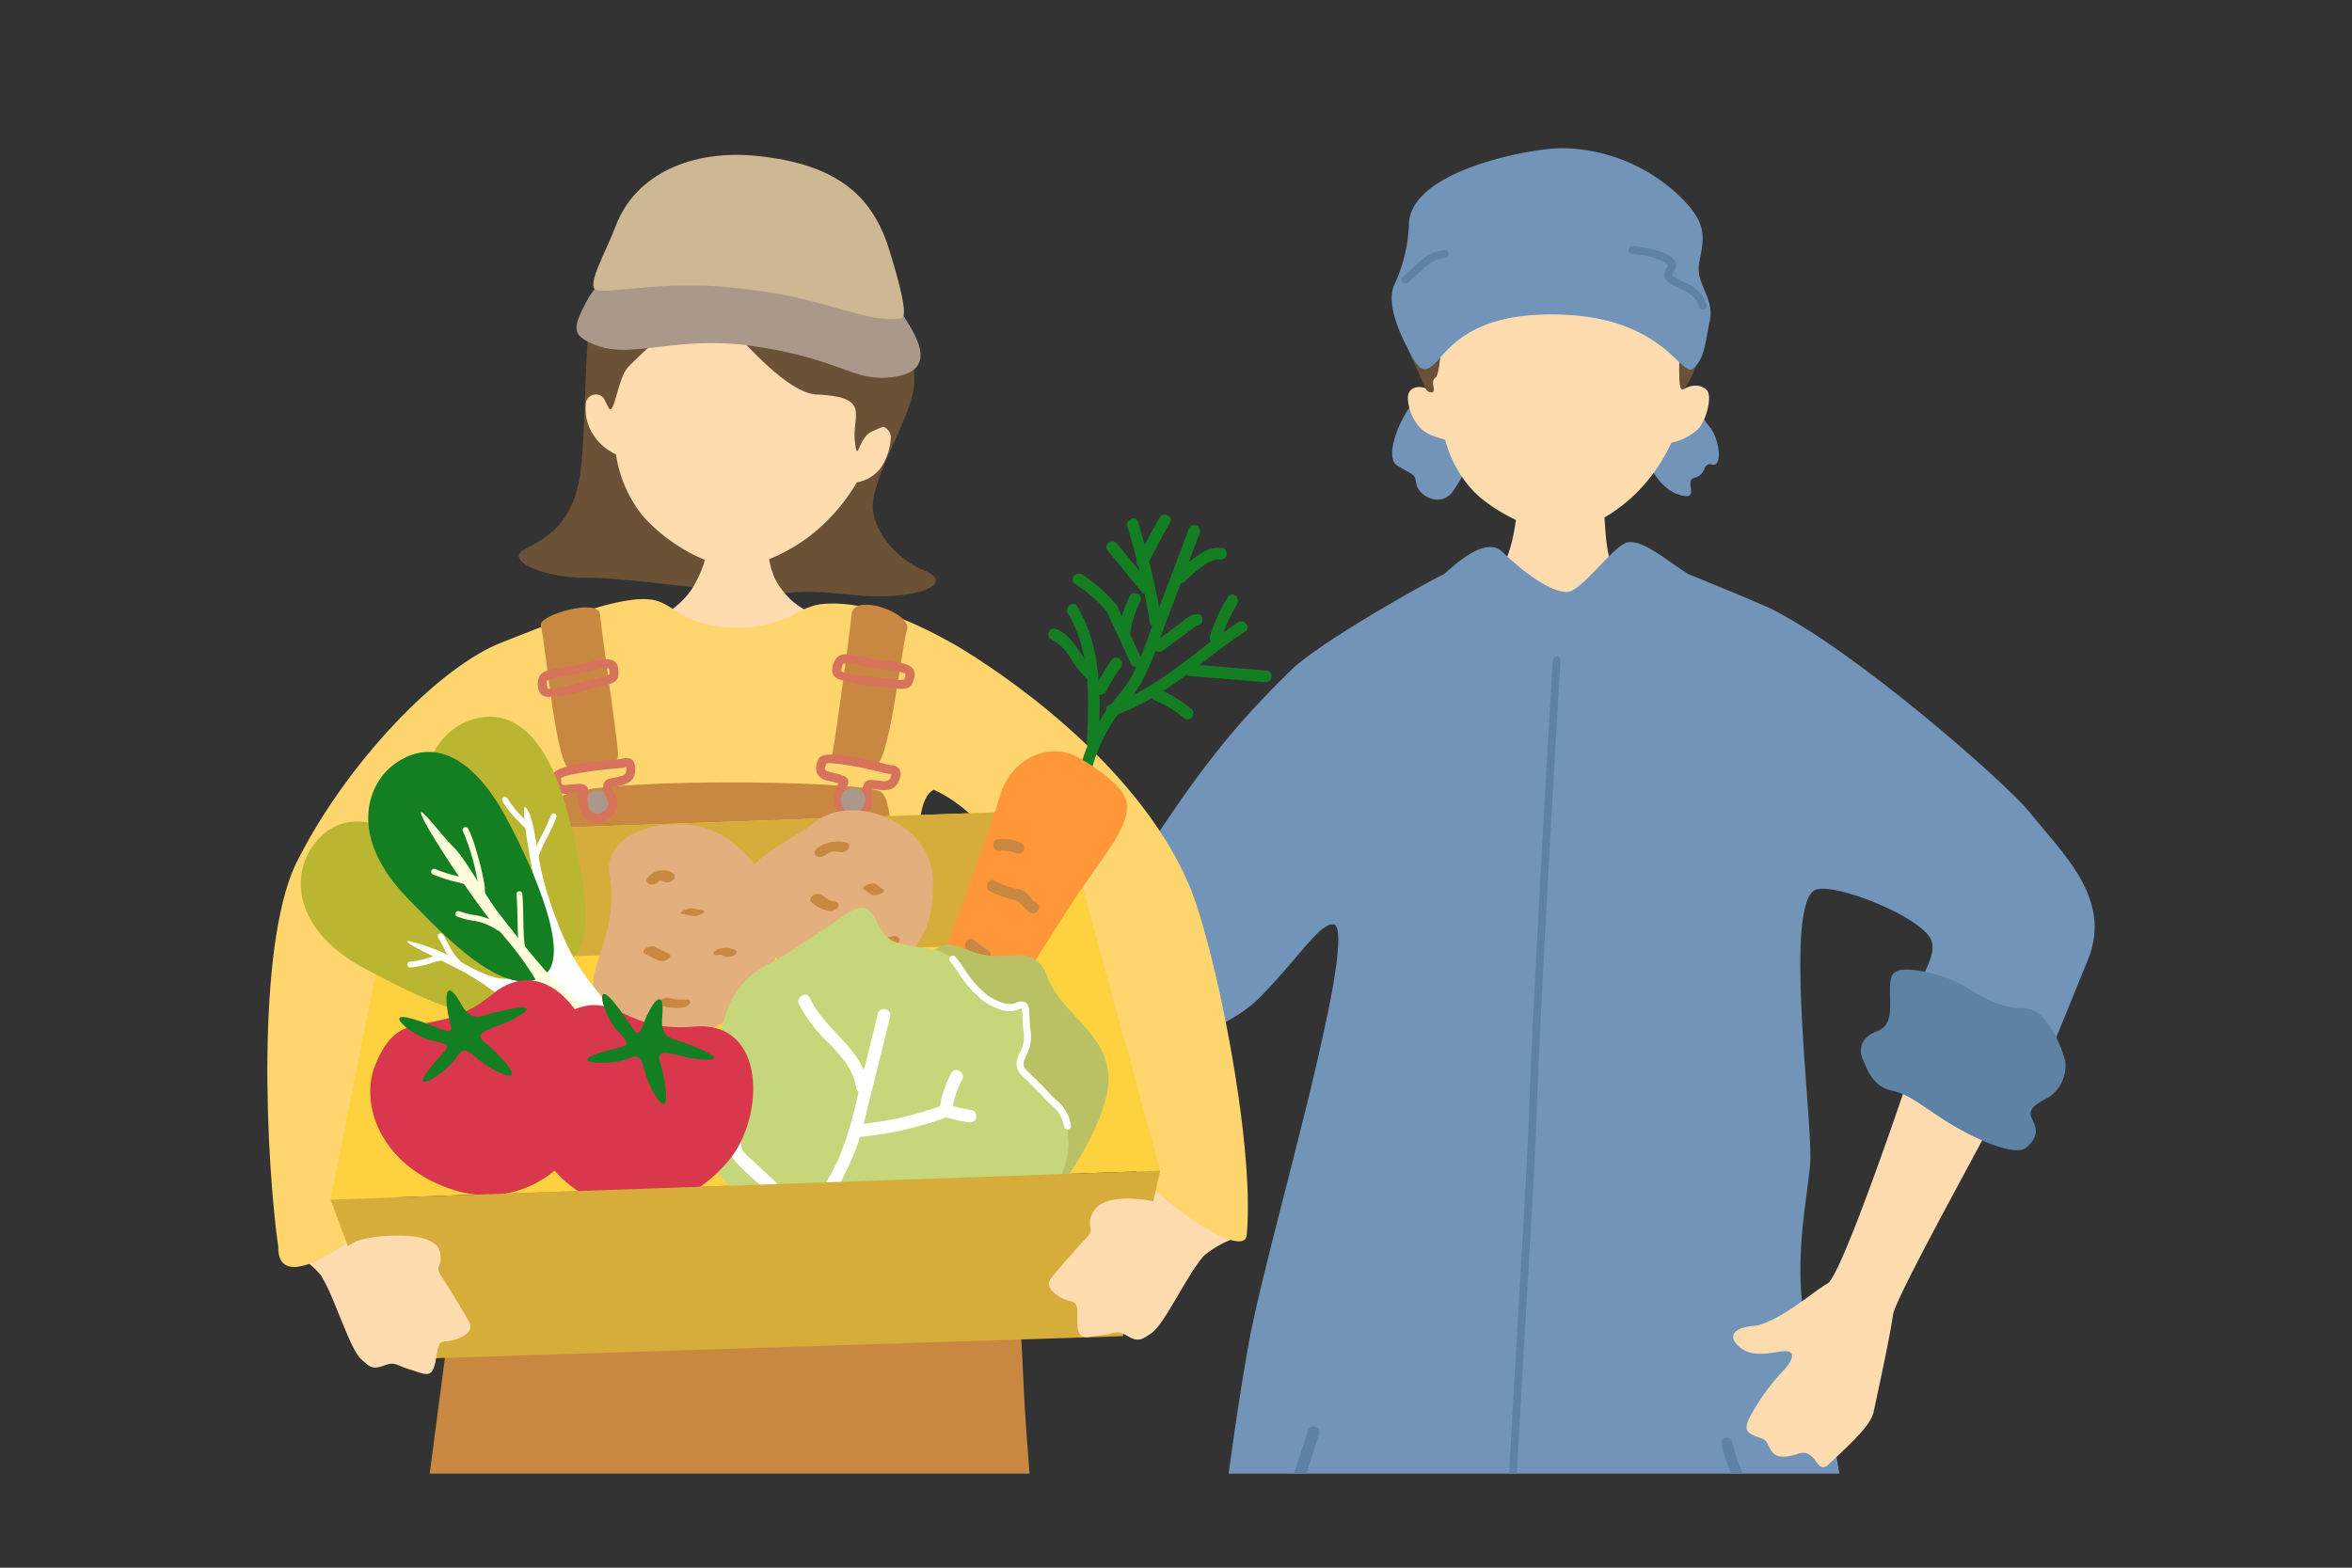 <svg xmlns="http://www.w3.org/2000/svg" xmlns:xlink="http://www.w3.org/1999/xlink" width="300" height="200" viewBox="0 0 300 200">
  <rect x="0" y="0" width="300" height="200" fill="#333333" stroke="none"/>
  <defs>
    <clipPath id="clip-path">
      <rect id="長方形_40851" data-name="長方形 40851" width="300" height="200" transform="translate(157.5 1069)" fill="none" stroke="#707070" stroke-width="1"/>
    </clipPath>
    <clipPath id="clip-path-2">
      <rect id="長方形_40848" data-name="長方形 40848" width="210" height="177" transform="translate(0.199 -0.39)" fill="#fff" stroke="#707070" stroke-width="1"/>
    </clipPath>
    <clipPath id="clip-path-3">
      <rect id="長方形_40847" data-name="長方形 40847" width="193.228" height="370.095" fill="none"/>
    </clipPath>
    <clipPath id="clip-path-4">
      <rect id="長方形_40850" data-name="長方形 40850" width="155" height="177" transform="translate(0.102 -0.39)" fill="#fff" stroke="#707070" stroke-width="1"/>
    </clipPath>
    <clipPath id="clip-path-5">
      <rect id="長方形_40849" data-name="長方形 40849" width="134.051" height="369.24" fill="none"/>
    </clipPath>
  </defs>
  <g id="マスクグループ_27221" data-name="マスクグループ 27221" transform="translate(-157.5 -1069)" clip-path="url(#clip-path)">
    <g id="グループ_35818" data-name="グループ 35818" transform="translate(177.399 1080.39)">
      <g id="マスクグループ_27219" data-name="マスクグループ 27219" transform="translate(49.903 0)" clip-path="url(#clip-path-2)">
        <g id="グループ_35815" data-name="グループ 35815" transform="translate(4.146 7.519)">
          <g id="グループ_35814" data-name="グループ 35814" clip-path="url(#clip-path-3)">
            <path id="パス_118732" data-name="パス 118732" d="M47.426,12.341c-3.49-2.913-8.862,8.033-6.444,9.547s2.192.929,2.5,2.448,3.052,2.913,4.543,1a20.185,20.185,0,0,0,3.565-8.744c.626-3.8-2.805-3.113-4.168-4.25" transform="translate(63.249 18.564)" fill="#7194b8"/>
            <path id="パス_118733" data-name="パス 118733" d="M56.2,12.069c2.931-1.586,3.868,2.857,5.818,5.107,1.2,1.378,1.73,5.107.346,4.8s-.6,1.276-2.333,1.709c-1.314.329.749,2.756-1.5,2.256s-3.383-2.384-4.617-4.384c-3.17-5.128-.814-7.812,2.284-9.488" transform="translate(82.104 18.382)" fill="#7194b8"/>
            <path id="パス_118734" data-name="パス 118734" d="M76.076,47.32c1.709-7.569-2.931-12.94-8.056-17.58-2.03-1.835-1.925-7.451-2.081-8.205a28.36,28.36,0,0,1,0-5.269c-.388,0-10.379.783-10.864.734-.2.875.044,9.73-3.542,12.7-2.212,1.832-11.1.29-10.127,11.521-.975,19.043,31.252,16.112,34.671,6.1" transform="translate(64.745 25.479)" fill="#ffdbb0"/>
            <path id="パス_118735" data-name="パス 118735" d="M76.124,26.538c.919-10.612-2.243-23.432-15.278-23.753S43.481,15.913,43.873,26.559c-.593-.619-2.674-.814-2.718.932a5.992,5.992,0,0,0,1.322,3.539c1.137,1.394,2.728,1.491,3.447,1.84A15.21,15.21,0,0,0,49.53,39.4c1.933,2.007,6.647,4.948,10.9,5.169,3.4.175,7.692-2.715,9.955-5.017a22.154,22.154,0,0,0,4.381-6.332,7.388,7.388,0,0,0,3.413-1.732c1.068-1.122,1.843-4.263,1.1-4.992-1.137-1.116-2.81-.285-3.157.044" transform="translate(64.468 4.355)" fill="#ffdbb0"/>
            <path id="パス_118736" data-name="パス 118736" d="M49.513,4.542c-5.985,1.663-9.406,15.3-7.907,18.083s1.458,4.058,2.351,4.083-.249-1.381.58-1.9.636-8.205,2.061-10.44,2.954-1.088,4.612-.452c2.169.834,5.03-4.281,7.538-.475,1.5,2.271,4.817-.038,5.544-1.578s2.274-2.176,3.408-1.2c.6.518,1.584,2.749,2.212,4.9s3.352,3.265,4.71,3.94.937,3.3.991,4.633-.092,3.878,1.594.544.713-6.824.241-11.164S70.72,3.163,67.137,2.878A87.071,87.071,0,0,0,49.513,4.542" transform="translate(64.624 4.436)" fill="#6b5136"/>
            <path id="パス_118737" data-name="パス 118737" d="M62.224,0A22.034,22.034,0,0,1,77.666,6.708c2.762,2.874,2.6,4.633,1.951,7.666s1.951,4.471,1.3,7.664c-.6,2.926-.649,4.792-2.112,6.067s-3.58-6.293-16.418-6.865c-10.728-.48-14.141,3.514-16.092,5.749s-2.6,1.116-4.063-1.758-2.492-6.088-1.463-7.984a20.018,20.018,0,0,0,1.789-7.664C42.88,2.717,58.454-.078,62.224,0" transform="translate(63.211 0.001)" fill="#7194b8"/>
            <path id="パス_118738" data-name="パス 118738" d="M41.336,9.36a.477.477,0,0,1-.357-.157.485.485,0,0,1,.026-.69l.755-.706c1.768-1.666,2.577-2.425,4.486-2.744a.489.489,0,0,1,.159.965c-1.614.269-2.259.873-3.978,2.489l-.76.711a.479.479,0,0,1-.331.131" transform="translate(63.987 7.923)" fill="#5d82a3"/>
            <path id="パス_118739" data-name="パス 118739" d="M61.588,12.989a.489.489,0,0,1-.485-.434c-.008-.046-.2-1.25-2.048-2.1-1.489-.688-2.166-1-2.333-1.632a1.766,1.766,0,0,1,.48-1.424c-.223-.621-2.418-1.4-4.627-1.555a.489.489,0,0,1-.452-.524.5.5,0,0,1,.521-.452c1.214.087,4.82.644,5.467,2.017a1.041,1.041,0,0,1-.115,1.083c-.334.465-.331.585-.328.6a6.267,6.267,0,0,0,1.8,1c2.384,1.1,2.6,2.81,2.608,2.885a.489.489,0,0,1-.431.539l-.054,0" transform="translate(81.648 7.617)" fill="#5d82a3"/>
            <path id="パス_118740" data-name="パス 118740" d="M39.6,47.641a66.718,66.718,0,0,1-13.241-3.2c-4.33-1.666-4.851-7.209-6.5-8.531-.821-1.2-3.406-2.672-4.368-1.063-.472.788.436,1.258-.241,1.478,0,0-1.735-1.876-3.07-1.725-1.45.164-3.454.462-3.922,1.437-.731,1.532-1.4,1.209-1.784,3.555-.277,1.709-.78,1.483-1.9,3.213-.488.76-1.761,4.84-1,5.911.675.942,3.026,1.948,6.188,4.663s10.23-.5,12.6-.139c3.306.5,12.34,3.678,19.908,5.387,7.815,1.465,18.32.667,22.464-.978,6.909-2.738-.234-8.77.364-10.864-1.861-.565-19.706,1.447-25.513.855" transform="translate(5.251 53.479)" fill="#ffdbb0"/>
            <path id="パス_118741" data-name="パス 118741" d="M148.114,53.822c-3.331-3.914-21.9-20.265-32.838-25.762-4.119-1.832-10.428-4.353-10.528-4.4-2.78-1.735-6.172-4.789-8.059-3.937s-5.675,6.226-7.415,6.226c-2.017,0-5.31-2.289-8.241-5.125-1.881-1.822-5.128.731-7.417,2.836-2.633,1.224-15.925,8.772-19.38,12.116-7.812,7.571-12.3,13.546-19.043,23.927-7.194,11.08-4.846,5-10.376,7.815-3.7,1.43.475,9.627,4.761,14.526C31.287,84,43.4,84.5,50.269,77.5c4.763-4.853,7.633-9.57,9.327-9.129,1.419.565-.444,9.678-1.206,13.066C55.7,94.249,50.061,113.818,48.6,122.285c-3.144,17.391-6.583,50.86-7.666,55.472-1.465,6.226-16.482,53.1-2.2,75.811,12.152,19.318,17.942,10.117,26,4.027,16.479-12.453,12.694-41.143,13.425-50.665.7-9.121,2.061-29.255,5.487-28.765,5.043.721-2.433,64.416,12.216,86.755,2.14,3.265,21.089-1.625,24.538-6.226,13.184-17.578,8.287-49.656,7.918-58.857-.108-2.667-1.553-19.066-2.217-43.009-.3-10.648-3.66-28.842-5.764-35.251-2.887-8.788-.013-19.662,0-23.5.021-6.917-3.326-32.589.665-34.139,2.477-.965,13.723,3.526,14.783,6.511.973,2.746-3.811,7.776-6.226,15.566-.785,2.531,14.752,10.959,16.846,8.362,1.111-1.376,3.5-7.163,9.339-21.546,3.188-7.853-3.4-13.659-7.633-19.01" transform="translate(36.64 30.67)" fill="#7194b8"/>
            <path id="パス_118742" data-name="パス 118742" d="M46.519,140.641a.487.487,0,0,1-.488-.488c0-4.2.8-17.881,1.571-31.113.652-11.208,1.27-21.795,1.422-26.763.329-10.884,2.672-51.715,2.993-56.55a.461.461,0,0,1,.521-.454.485.485,0,0,1,.454.518c-.323,4.833-2.664,45.64-2.993,56.514-.149,4.984-.767,15.576-1.424,26.794-.77,13.217-1.568,26.887-1.568,31.054a.487.487,0,0,1-.488.488" transform="translate(72.107 39.585)" fill="#5d82a3"/>
            <path id="パス_118743" data-name="パス 118743" d="M68.478,83.4a.69.69,0,0,1-.264-.123C62.252,78.791,57.653,69.1,56.752,64.942a.695.695,0,1,1,1.358-.3c.98,4.522,5.728,13.592,10.944,17.514a.7.7,0,0,1-.575,1.237" transform="translate(88.876 100.407)" fill="#5d82a3"/>
            <path id="パス_118744" data-name="パス 118744" d="M33.262,85.59a.739.739,0,0,1-.5-1.193c4.214-5.39,6.678-13.015,8.48-18.581l.567-1.75a.742.742,0,1,1,1.409.465l-.567,1.743c-1.832,5.672-4.345,13.441-8.721,19.038a.742.742,0,0,1-.667.28" transform="translate(51.073 99.559)" fill="#5d82a3"/>
            <path id="パス_118745" data-name="パス 118745" d="M31.855,62.739c1.635,1.3,2.21,1.05,3.575-.672s2.441-3.67,4.479-2.993,3.265-.287,3.632-1.635,1.122-3.472-.259-5.269-1.437-2.312-2.854-6.709-4.276-9.937-6.219-9.842-2.513.811-2.851,2.413-1.969,1.009-3.683.816A4.9,4.9,0,0,0,23.39,41.3c-.393,1.088-2.52,6.416.062,8.464s3.452,5.077,4.206,7.076a17.519,17.519,0,0,0,4.2,5.9" transform="translate(34.766 55.794)" fill="#5d82a3"/>
            <path id="パス_118746" data-name="パス 118746" d="M93.128,50.1C89.973,56.366,78,77.737,77.7,80.018s-1.607,8.395-2.451,12.306c-.344,1.591-2.117,3.354-5.751,6.74-1.6,1.494-1.46-2.153-3.909-1.35-4.122,1.355-3.249-1.455-4.489-1.9-2.143-.78-2.764-.947-1.2-3.578A26.407,26.407,0,0,1,63.728,87.1c.973-1.009,2.081-2.836-.447-2.42s-3.942.493-5.279-.713-.767-2.438,2.341-2.6c3.562-.968,7.137-4.343,9-5.361s10.176-25.675,11.58-29.93,15.091-1.7,12.209,4.029" transform="translate(89.796 68.846)" fill="#ffdbb0"/>
            <path id="パス_118747" data-name="パス 118747" d="M69.759,40.827c-2.087,0-2.379.549-2.379,2.746s.364,4.4-1.65,5.128S63.35,50.96,63.9,52.24s1.281,3.419,3.48,3.968,2.561.916,6.409,3.48,9.522,5.128,10.987,3.845,1.463-2.2.731-3.662.916-2.015,2.382-2.928a4.894,4.894,0,0,0,1.83-4.579c-.367-1.1-2.015-6.593-5.31-6.593s-5.859-1.83-7.692-2.928a17.559,17.559,0,0,0-6.958-2.015" transform="translate(99.737 63.955)" fill="#5d82a3"/>
            <path id="パス_118748" data-name="パス 118748" d="M57.69,179.527c-.911-10.574,13.969-61.447,12.822-64.593-1.5-4.132-27.651-6.593-28.932-4.4-5.862,10.05.814,60.354-1.53,64.6a18.307,18.307,0,0,1-3.013,3.4c-7.661,5.723-14.688,2.187-15.514,6.765-.549,3.057-2,5.187,2.656,7.866,8.729,5.02,33.67,1.945,34.152-4.114.113-1.44-.426-7.032-.642-9.522" transform="translate(32.694 171.869)" fill="#2f253f"/>
            <path id="パス_118749" data-name="パス 118749" d="M56.794,182.8a33.6,33.6,0,0,0,2.264-6.593c.909-5.518-9.139-56.44-9.139-61.755-.185-2.746,30.213-5.859,30.4.367.321,10.938-6.775,59.694-2.4,65.286.944,1.206,5.32,1.771,8.087,2.787,5.744,2.1,6.806,4.879,4.212,8.972-1.3,2.051-9.375,5.333-15.573,3.524-8.79-2.564-20.47-7.34-17.845-12.589" transform="translate(78.196 174.183)" fill="#2f253f"/>
            <path id="パス_118750" data-name="パス 118750" d="M16.878,30.778s4.311-2.226,9.735,2.153,2.361,21.078-9.233,21.557S-2.06,43.741,3.71,34.691,16.878,30.778,16.878,30.778Z" transform="translate(2.772 45.938)" fill="#e02222"/>
          </g>
        </g>
        <path id="パス_118751" data-name="パス 118751" d="M0,10.173a1.5,1.5,0,0,1-1.5-1.5V0A1.5,1.5,0,0,1,0-1.5,1.5,1.5,0,0,1,1.5,0V8.673A1.5,1.5,0,0,1,0,10.173Z" transform="translate(25.069 78.935) rotate(13)" fill="#526645"/>
        <path id="パス_118752" data-name="パス 118752" d="M3.492,0C5.421,0,6.984,2.054,6.984,2.054S5.421,4.108,3.492,4.108,0,2.054,0,2.054,1.563,0,3.492,0Z" transform="translate(26.332 79.574)" fill="#526645"/>
      </g>
      <g id="マスクグループ_27220" data-name="マスクグループ 27220" transform="translate(0 0)" clip-path="url(#clip-path-4)">
        <g id="グループ_35817" data-name="グループ 35817" transform="matrix(0.999, -0.035, 0.035, 0.999, 5.972, 10.737)">
          <g id="グループ_35816" data-name="グループ 35816" clip-path="url(#clip-path-5)">
            <path id="パス_118753" data-name="パス 118753" d="M10.711,2.65c-1.4,1.936-1.5,17.545-2.683,22.666C6.746,30.859,3.64,32.465.794,33.833s2.485,3.8,7.82,3.92S26.761,40.427,31.195,40.6s3.333-.576,11.076.509c8.1,1.135,13.646-.924,9.237-2.849-1.861-.811-5.534-3.585-6.12-7.553s5.563-12.118,5.81-16.383S50.739,2.8,40.809,2.332s-26.1-5.2-30.1.319" transform="translate(38.59 15.539)" fill="#6b5136"/>
            <path id="パス_118754" data-name="パス 118754" d="M36.725,28.068C39.3,16.789,37.876,2.527,24.075.248S3.65,11.8,2.461,23.311a1.293,1.293,0,0,0-2.412.7,6.045,6.045,0,0,0,.865,3.837A6.814,6.814,0,0,0,3.687,30.4a16.537,16.537,0,0,0,2.846,7.558c1.751,2.447,6.313,6.31,10.8,7.175,3.58.691,8.581-1.778,11.333-3.92a24.162,24.162,0,0,0,5.609-6.163,4.9,4.9,0,0,0,3.076-1.689,7.413,7.413,0,0,0,1.467-4.051,1.516,1.516,0,0,0-2.091-1.245" transform="translate(47.742 7.281)" fill="#ffdbb0"/>
            <path id="パス_118755" data-name="パス 118755" d="M15.626,1.329a9.573,9.573,0,0,0,5.226-1c2.6-1.229,6.626,1.245,9.44,2.5,2.948,1.315,5.641,4.929,6.541,6.23,2.57,3.716,2.185,8.233,2.394,12.608.11,2.305,1.981,6.506,1.079,8.53s-3.1,2.246-4.691,3.007c-1.671.8-1.874,4.236-2.094.988S35.8,28.734,28.9,28.18c-4.46-.356-11.288-9.831-13.052-11.729s-3.628.921-4.744,1.965S6.264,22.5,4.9,23.886,2.928,30.3,2.242,28.879c-1.43-2.972-.123-1.074-1.96-6.733-1.43-4.4,2.948-11.338,4.637-14.677C6.561,4.223,9.407.2,15.626,1.329" transform="translate(48.429 2.764)" fill="#6b5136"/>
            <path id="パス_118756" data-name="パス 118756" d="M26.377.23C25.968.26,19.063.013,18.546,0c-.134.934,1.076,4.648-1.912,9.454C12.544,16.034-.222,15.866,0,24.286,1.02,35.26,36.72,28.9,40.339,23.694c-.509-12.217-8.308-6.353-12.923-13.85-2.078-3.379-.993-9-1.039-9.614" transform="translate(44.186 45.268)" fill="#ffdbb0"/>
            <path id="パス_118757" data-name="パス 118757" d="M20.608.646C13.433-.037,5.251-1.609,1.323,5.368-.5,8.6-.717,9.513,2.445,10.865c4.511,1.93,10.428-.913,19.78.758,10.894,1.944,12.629,4.814,17.138,4.661,7.422-.249,3.553-5.815,1.973-8.522C37.694,1.524,27.62,1.379,20.608.646" transform="translate(46.954 12.816)" fill="#aa998a"/>
            <path id="パス_118758" data-name="パス 118758" d="M19.791,17.258c9.515,1.309,14.68,4.873,19.333,4.348,1.031-.115-.281-5.258-1.207-8.717C36.064,5.981,31.8,1.684,21.478.246,13.248-.9,5.858,1.968,3.106,8.575,1.732,11.876-.942,16.05.338,16.607c1.818.64,9.831-1.167,19.453.651" transform="translate(49.297 0)" fill="#cdb893"/>
            <path id="パス_118759" data-name="パス 118759" d="M19.748,9.23a12.758,12.758,0,0,1,4.519-2.313c1.652-.734-.817-7.748-2.787-6.835a5.816,5.816,0,0,1-2.436.651A10.466,10.466,0,0,1,14.808.189C13.464-.32,7.237.534,5.85,3.206c-.926,1.786.353,1.888-.814,3.041S1.5,9.918.318,11.281s1.25,2.779,2.4,3.058.664,1.416.742,3.237,1.133,1.376,3,1.218,1.962-.653,3.317.2,1.762.549,3.015-.217,3.194-4.206,5.068-7.02A22.375,22.375,0,0,1,19.748,9.23" transform="translate(102.938 133.399)" fill="#ffdbb0"/>
            <path id="パス_118760" data-name="パス 118760" d="M3.44,9.07a22.459,22.459,0,0,1,1.3,2.867c1.226,3.151,2.375,6.929,3.435,7.946s1.4,1.4,2.9.859,1.486-.032,3.282.525,2.728,1.218,3.2-.543.233-2.977,1.422-3,3.869-.886,3-2.471-2.637-4.554-3.523-5.93.38-1.2-.145-3.143c-.776-2.91-6.675-5.084-8.1-4.875A10.494,10.494,0,0,1,5.954.923a5.075,5.075,0,0,1-1.7-.784C2.315-.967-.932,4.88.254,6.3A10.922,10.922,0,0,1,3.44,9.07" transform="translate(6.704 132.009)" fill="#ffdbb0"/>
            <path id="パス_118761" data-name="パス 118761" d="M0,26.82C10.417,22.166-1.44,15.106.444,4.041c0,0,4.522-6.543,7.478-2.977,2.249,2.72,7.957,14.12,11.285,22.125A18.862,18.862,0,0,1,0,26.82" transform="translate(14.621 326.02)" fill="#2f253f"/>
            <path id="パス_118762" data-name="パス 118762" d="M14.551,3.663l.07-.035A18.866,18.866,0,0,0,33.828,0a55.825,55.825,0,0,1,2.244,6.139C37.736,12.321,18.23,19.606,7.793,17.713-4.188,15.542-2.672,11.261,14.551,3.663" transform="translate(0 349.209)" fill="#2f253f"/>
            <path id="パス_118763" data-name="パス 118763" d="M0,21.665C.956,15.85.428,8.128.428,2.527,5.957-1.62,10.1-1.62,10.565,9.9s1.845,17.51,8.755,21.2l.19.1A29.622,29.622,0,0,1,0,21.665" transform="translate(74.001 326.106)" fill="#2f253f"/>
            <path id="パス_118764" data-name="パス 118764" d="M1.941,0a29.623,29.623,0,0,0,19.51,9.537c6.83,3.668,12.672,8.211,8.1,10.5-4.608,2.3-11.057,1.842-17.049-1.384S-2.238,10.353.525,4.825A17.117,17.117,0,0,0,1.941,0" transform="translate(72.06 347.771)" fill="#2f253f"/>
            <path id="パス_118765" data-name="パス 118765" d="M118.418,38.74C112.183,22.761,94.86,10.494,89.773,7.27,85.508,4.649,79.219,1.249,73.356,1.412c-3.791.1-4.626,2.838-11.154,2.643C55.249,3.846,54.229.912,51.654.21,47.611-.893,38.527,2.593,32.1,4.834,23.9,7.589,11.44,19.642,4.621,32.309-.835,43.026-.444,70.177.723,81.09c-.388,7.794,15.984-4.535,16.109-7.537.388-9.352-.145-26.171.064-30.915C17.288,33.8,27.946,25.9,29.172,26.269c2.908.867,3.234,10.42,3.315,17.44.07,6.011-2.669,25.617-2.669,28.621,0,3.2-3.507,9.116-1.3,10.019.23.137,9.456-3.481,13.223-3.906,8.814-1,12.316-2.364,22.439-1.9,6.61.3,13.175.313,22.937,3.2,2.7.8-1.331-5.7-1.5-8.313-.3-4.608-1.1-17.686-.806-24.214.193-4.284-2.324-19.737,1.529-21.6,6.774,3.3,11.82,12.731,14.158,18.966,1.668,4.45,7.015,14.939,6.755,24.554.131,5.976,16.514,18.7,17.02,14.68,1.494-11.887-2.867-37.445-5.847-45.078" transform="translate(4.107 56.254)" fill="#ffd56e"/>
            <path id="パス_118766" data-name="パス 118766" d="M95.527,162.5c-.2-21.831-1.74-53.822-2.672-79.2-.407-11.17.511-23.3-3.537-25.9-2.728-1.754-8.369-10.158-10.522-15C74.9,33.63,80.55,4.921,77.238,2.064,75.324.412,37.812-1.315,36.122,1.478c-1.494,2.468,1.754,24.358-3.9,37.8-2.482,5.9-10.329,11.106-10.913,19.095-.182,2.468-14.2,83.955-15.537,95.709C5.036,160.6-.983,250.844.139,266.1c.3,4.064,10.353,4.675,12.6,4.675s20.594,1.652,21.826-1.946C37.683,259.706,47.035,122.289,52.1,122.68c6.217.479,4.937,141.58,4.937,142.9,0,4.155,11.957,3.9,14.029,3.9s18.728,2.024,20-3.9c1.762-8.158,4.511-97.026,4.455-103.077" transform="translate(6.512 79.875)" fill="#c98841"/>
            <path id="パス_118767" data-name="パス 118767" d="M3.183,1.59A1.592,1.592,0,1,1,1.593,0a1.591,1.591,0,0,1,1.59,1.59" transform="translate(45.938 80.446)" fill="#aa998a"/>
            <path id="パス_118768" data-name="パス 118768" d="M.006,2.081c-.26-1.3,7.47-3.248,7.6-1.17.182,2.924,1.617,15.526,1.687,17.863.062,2.142-3.9,1.558-6.04,1.818C1.318,20.827.633,5.232.006,2.081" transform="translate(41.069 57.059)" fill="#c98841"/>
            <path id="パス_118769" data-name="パス 118769" d="M10.08,3.323c.651-2.013-6.626-5-7.015-2.145-.4,2.9-2.517,15.328-3.052,17.6-.26,1.1,3.323,1.622,5.261,1.818S9.095,6.381,10.08,3.323" transform="translate(77.696 57.961)" fill="#c98841"/>
            <path id="パス_118770" data-name="パス 118770" d="M5.725,8.081A2.231,2.231,0,0,1,3.567,6.764a4.715,4.715,0,0,1-.2-2.533c-.375-.013-.913.032-1.288.059A2.062,2.062,0,0,1,.438,3.867,2.049,2.049,0,0,1,.009,2.213l.005-.177C.052.628,5.241.234,8.333.124A7.114,7.114,0,0,0,9.1.049a1.386,1.386,0,0,1,1.207.185,1.637,1.637,0,0,1,.34,1.355C10.582,3.2,9.16,3.415,8.218,3.559c-.222.035-.442.067-.645.115.011.062.206.511.321.782a3.113,3.113,0,0,1,.378,1.408,2.835,2.835,0,0,1-2.1,2.19,4.246,4.246,0,0,1-.442.027m.378-.6h0Zm-2.87-4.4A1.466,1.466,0,0,1,4.368,3.4a.894.894,0,0,1,.19.589l-.024.15A4.461,4.461,0,0,0,4.6,6.261c.276.56.683.739,1.44.656a1.82,1.82,0,0,0,1.1-1.159,3.009,3.009,0,0,0-.286-.846,2.218,2.218,0,0,1-.273-1.8,1.053,1.053,0,0,1,.739-.549c.23-.054.479-.094.731-.131,1.111-.174,1.438-.311,1.462-.889a3.6,3.6,0,0,0,0-.388c-.075.008-.166.021-.244.032-.241.032-.535.072-.886.086-2.471.086-6.442.522-7.218.967l0,.021c-.011.3-.024.683.083.784.035.037.2.147.763.1.5-.035.9-.062,1.234-.062M1.16,2.065v0Z" transform="translate(41.816 76.463)" fill="#d8735b"/>
            <path id="パス_118771" data-name="パス 118771" d="M3.787,8.129a2.238,2.238,0,0,1-1.62-1.944A4.715,4.715,0,0,1,2.8,3.725c-.351-.134-.875-.268-1.24-.361A2.041,2.041,0,0,1,.143,2.432,2.048,2.048,0,0,1,.269.731L.333.563C.82-.76,5.862.547,8.823,1.441a6.9,6.9,0,0,0,.75.177,1.375,1.375,0,0,1,1.082.565,1.614,1.614,0,0,1-.115,1.39c-.578,1.5-2,1.248-2.937,1.082-.22-.04-.436-.078-.645-.1-.011.062.029.552.051.843a3.058,3.058,0,0,1-.1,1.454,2.831,2.831,0,0,1-2.7,1.395c-.15-.035-.292-.072-.426-.118m.546-.442.013.005ZM3.04,2.6c.533.182.835.364.972.664A.909.909,0,0,1,4,3.88l-.07.134A4.452,4.452,0,0,0,3.3,6.041c.078.618.407.921,1.151,1.087a1.823,1.823,0,0,0,1.411-.742,3,3,0,0,0,0-.9A2.217,2.217,0,0,1,6.191,3.7a1.046,1.046,0,0,1,.875-.278c.238.021.485.064.736.11,1.106.2,1.459.171,1.668-.367A2.846,2.846,0,0,0,9.6,2.79c-.072-.016-.163-.035-.241-.048a8.69,8.69,0,0,1-.865-.2C6.124,1.821,2.226.951,1.345,1.12l-.008.021c-.107.284-.244.637-.177.771.024.046.142.2.691.345.482.126.875.233,1.189.34M1.407.962l0,.005,0-.005" transform="translate(75.537 76.922)" fill="#d8735b"/>
            <path id="パス_118772" data-name="パス 118772" d="M1.232,4.54a1.655,1.655,0,0,1-.68-.222A.947.947,0,0,1,.118,3.71,2.373,2.373,0,0,1,.271,1.82c.455-.64,1.293-.75,2.822-.948C3.661.8,4.333.711,5.125.58,5.588.5,6.041.414,6.469.328,8.046.018,9.189-.2,9.853.291a1.152,1.152,0,0,1,.455.846l.016.158c.145,1.494-.345,1.788-2.361,2.161-.319.059-.787.169-1.333.295a18.543,18.543,0,0,1-5.4.79m4.08-2.83c-.806.134-1.494.222-2.075.3a4.6,4.6,0,0,0-2.032.474c-.062.088-.107.332.032.991.5.233,3.863-.541,5.135-.835.565-.134,1.052-.244,1.384-.308C8.841,2.13,9.144,2,9.208,1.921a2.539,2.539,0,0,0-.024-.514l-.016-.166c-.233-.228-1.582.035-2.477.212-.439.086-.9.177-1.379.257" transform="translate(40.43 63.769)" fill="#d8735b"/>
            <path id="パス_118773" data-name="パス 118773" d="M.76,3.137A1.673,1.673,0,0,1,.2,2.69.94.94,0,0,1,.01,1.97,2.372,2.372,0,0,1,.819.254C1.47-.185,2.294.008,3.793.361,4.353.492,5.012.65,5.8.8c.461.091.918.169,1.347.241C8.73,1.309,9.879,1.5,10.326,2.2a1.147,1.147,0,0,1,.129.95l-.043.155c-.391,1.448-.95,1.55-2.969,1.189-.321-.056-.8-.12-1.352-.193A18.651,18.651,0,0,1,.76,3.137m4.817-1.21c-.8-.158-1.478-.319-2.045-.452A4.592,4.592,0,0,0,1.461,1.2c-.091.062-.217.273-.319.94.38.394,3.807.851,5.1,1.025.576.075,1.071.142,1.4.2a3.67,3.67,0,0,0,1.5.131,2.748,2.748,0,0,0,.158-.49l.046-.163c-.142-.295-1.5-.525-2.394-.675-.442-.072-.908-.15-1.381-.244" transform="translate(78.039 64.197)" fill="#d8735b"/>
            <path id="パス_118774" data-name="パス 118774" d="M3.183,1.59A1.592,1.592,0,1,1,1.593,0a1.591,1.591,0,0,1,1.59,1.59" transform="translate(78.526 81.257)" fill="#aa998a"/>
            <path id="パス_118775" data-name="パス 118775" d="M105.926,46.433H0L10.974,0H94.951Z" transform="translate(11.707 85.032)" fill="#fdd23e"/>
            <path id="パス_118776" data-name="パス 118776" d="M0,0H83.98L75.292,16.974,8.65,16.316Z" transform="translate(22.681 85.033)" fill="#d6ad3a"/>
            <path id="パス_118777" data-name="パス 118777" d="M2.557,6.065c1.2,9.135-5.157,12.948-1.3,17.306,3.234,3.655,10.185,6.139,17.384.712,6.9-5.2,7.368-15.2-.519-21.735C12.888-1.988,1.748-.071,2.557,6.065" transform="translate(46.165 85.101)" fill="#e2af7d" fill-rule="evenodd"/>
            <path id="パス_118778" data-name="パス 118778" d="M1.551,1.394,1.6,1.338c-.048.046-.1.094-.142.139a1.585,1.585,0,0,1,.22-.177c-.062.04-.12.078-.182.115a1.763,1.763,0,0,1,.276-.137l-.214.08a1.672,1.672,0,0,1,.276-.072c-.078.013-.153.027-.228.037A1.7,1.7,0,0,1,1.918,1.3L1.7,1.3a1.741,1.741,0,0,1,.332.048c-.064-.016-.129-.032-.2-.051a1.573,1.573,0,0,1,.311.126l-.163-.091a1.375,1.375,0,0,1,.131.086.922.922,0,0,0,.573.147,1.15,1.15,0,0,0,.624-.233A.7.7,0,0,0,3.6.859.514.514,0,0,0,3.39.409,2.308,2.308,0,0,0,1.813.015,2.593,2.593,0,0,0,.143.843a.582.582,0,0,0-.129.5.584.584,0,0,0,.361.369,1.1,1.1,0,0,0,1.175-.316" transform="translate(53.431 90.941)" fill="#c98841"/>
            <path id="パス_118779" data-name="パス 118779" d="M.147.664,1.462.975a1.413,1.413,0,0,0,.53-.016,2.426,2.426,0,0,0,.635-.2L2.784.675A.5.5,0,0,0,2.966.506L2.977.429A.178.178,0,0,0,2.83.33C2.391.225,1.952.124,1.515.019a1.412,1.412,0,0,0-.53.016,2.426,2.426,0,0,0-.635.2C.3.26.246.29.193.316A.508.508,0,0,0,.011.488L0,.565a.175.175,0,0,0,.147.1" transform="translate(57.678 95.917)" fill="#c98841"/>
            <path id="パス_118780" data-name="パス 118780" d="M.179.927c.578.305,1.159.613,1.738.921a1.026,1.026,0,0,0,.552.075A1.452,1.452,0,0,0,3.1,1.7c.123-.086.292-.209.311-.372A.309.309,0,0,0,3.231,1C2.65.7,2.072.391,1.494.083A1.01,1.01,0,0,0,.94.008,1.509,1.509,0,0,0,.31.225C.187.311.019.437,0,.6A.309.309,0,0,0,.179.927" transform="translate(52.698 100.587)" fill="#c98841"/>
            <path id="パス_118781" data-name="パス 118781" d="M.939.833.961.827.736.875A1.585,1.585,0,0,1,.929.849L.72.865a1.773,1.773,0,0,1,.238,0L.776.851A1.845,1.845,0,0,1,1.095.9L.945.865a1.724,1.724,0,0,1,.439.187L1.277.988a.942.942,0,0,1,.107.072.728.728,0,0,0,.442.118,1.8,1.8,0,0,0,.651-.137.99.99,0,0,0,.452-.3c.056-.086.118-.225.008-.305a2.264,2.264,0,0,0-.9-.386A2.685,2.685,0,0,0,1.51,0,3.707,3.707,0,0,0,.741.1,1.316,1.316,0,0,0,.431.214a1.027,1.027,0,0,0-.249.15C.11.423-.035.57.008.688a.373.373,0,0,0,.313.2A1.785,1.785,0,0,0,.939.833" transform="translate(61.619 101.106)" fill="#c98841"/>
            <path id="パス_118782" data-name="パス 118782" d="M.346,1.01a6.912,6.912,0,0,0,2.747.308,1.453,1.453,0,0,0,.626-.22A.663.663,0,0,0,4.027.716C4.067.322,3.572.274,3.291.3L3.138.306c-.062,0-.244,0,.013,0-.088,0-.177,0-.265,0C2.7.3,2.5.29,2.316.269,2.271.263,2.228.255,2.185.25c.209.024.064.008.013,0-.1-.016-.2-.037-.3-.062-.187-.043-.369-.1-.552-.155A1.2,1.2,0,0,0,.72.054,1.2,1.2,0,0,0,.169.349C.075.448-.04.6.014.745a.456.456,0,0,0,.332.265" transform="translate(54.43 107.205)" fill="#c98841"/>
            <path id="パス_118783" data-name="パス 118783" d="M9.871,1.359C6.246,4.031-1.765,6.65.35,11.673S7.491,24.9,14.366,22.251,24.417,17.228,24.682,9.557,14.9-2.343,9.871,1.359" transform="translate(65.287 84.117)" fill="#e2af7d" fill-rule="evenodd"/>
            <path id="パス_118784" data-name="パス 118784" d="M1.4,1.645c.048-.035.1-.064.147-.1-.118.072-.139.088-.067.043l.08-.046c.091-.048.185-.094.284-.137l.083-.032c-.147.051-.177.064-.088.032.056-.019.112-.037.171-.054.1-.029.206-.043.305-.072-.27.075-.08.013,0,.005.046-.005.088-.008.134-.011.062-.005.12-.008.179-.011h.091l-.08,0c.1.019.212.016.313.032.062.008.12.019.179.032l.086.019c-.12-.029-.139-.035-.062-.013a1.136,1.136,0,0,0,.635.019,1.057,1.057,0,0,0,.541-.332.551.551,0,0,0,.131-.49A.555.555,0,0,0,4.1.17,4.453,4.453,0,0,0,.281.836a.553.553,0,0,0-.08.9,1.075,1.075,0,0,0,1.2-.091" transform="translate(74.96 88.043)" fill="#c98841"/>
            <path id="パス_118785" data-name="パス 118785" d="M.053.671l1.015.747A.713.713,0,0,0,1.5,1.5a1.408,1.408,0,0,0,.319-.046,1.966,1.966,0,0,0,.332-.094l.19-.086a.984.984,0,0,0,.268-.187c.059-.075.126-.182.021-.257L1.614.08A.725.725,0,0,0,1.183,0,1.43,1.43,0,0,0,.865.047,2.009,2.009,0,0,0,.535.141L.343.227A.984.984,0,0,0,.075.414C.016.489-.048.6.053.671" transform="translate(80.986 93.56)" fill="#c98841"/>
            <path id="パス_118786" data-name="パス 118786" d="M.084.98a4.024,4.024,0,0,0,1,.776,4.567,4.567,0,0,0,1.365.471A1.18,1.18,0,0,0,3.1,2.115a.888.888,0,0,0,.426-.4A.45.45,0,0,0,3.5,1.255a.763.763,0,0,0-.474-.238C2.962,1.006,2.9.993,2.841.98l.193.046A3.7,3.7,0,0,1,2.258.741l.161.08A3.533,3.533,0,0,1,1.594.241c.04.037.08.075.12.115C1.679.318,1.642.284,1.607.246A.743.743,0,0,0,1.133.008,1.178,1.178,0,0,0,.477.123.865.865,0,0,0,.049.517.438.438,0,0,0,.084.98" transform="translate(74.233 94.646)" fill="#c98841"/>
            <path id="パス_118787" data-name="パス 118787" d="M.054.65a4.018,4.018,0,0,0,1.419.929.774.774,0,0,0,.236.021A1.206,1.206,0,0,0,2,1.573a2.114,2.114,0,0,0,.635-.2l.155-.088A.508.508,0,0,0,2.975,1.1l.008-.083a.187.187,0,0,0-.15-.112C2.79.893,2.75.877,2.709.858l.1.045A3.824,3.824,0,0,1,1.617.071.343.343,0,0,0,1.443.015.883.883,0,0,0,1.191,0,2.267,2.267,0,0,0,.541.149l-.19.08A1.09,1.09,0,0,0,.08.411C.056.441.035.47.013.5a.112.112,0,0,0,.04.15" transform="translate(74.223 100.928)" fill="#c98841"/>
            <path id="パス_118788" data-name="パス 118788" d="M1,1.348l.586-.15a.844.844,0,0,0,.305-.134A.718.718,0,0,0,2.13.872.449.449,0,0,0,2.253.639.339.339,0,0,0,2.264.4C2.243.35,2.218.3,2.194.251a.616.616,0,0,0-.281-.2C1.849.039,1.785.023,1.72.007a1.169,1.169,0,0,0-.442.035L.692.192A.857.857,0,0,0,.384.326.778.778,0,0,0,.149.519a.445.445,0,0,0-.12.233A.355.355,0,0,0,.015.992l.072.145a.6.6,0,0,0,.281.2c.064.016.129.032.193.046A1.117,1.117,0,0,0,1,1.348" transform="translate(83.145 100.355)" fill="#c98841"/>
            <path id="パス_118789" data-name="パス 118789" d="M15.015.429,9.762,12.978a46.488,46.488,0,0,1-2.675,5.976c-1.1,1.847-2.774,3.3-3.978,5.084A23.932,23.932,0,0,0,.022,30.605a.745.745,0,0,0,.616.851.763.763,0,0,0,.851-.616,21.529,21.529,0,0,1,2.76-5.85c1.178-1.748,2.763-3.183,3.9-4.956a37.382,37.382,0,0,0,2.728-5.874q1.277-3.056,2.554-6.107,1.47-3.5,2.934-7.009c.369-.881-.983-1.5-1.352-.616" transform="translate(109.156 49.275)" fill="#137f22"/>
            <path id="パス_118790" data-name="パス 118790" d="M1,11.425C7.48,9.588,12.393,4.71,18.056,1.329c.822-.493-.04-1.7-.857-1.216C11.646,3.431,6.835,8.231.482,10.033c-.921.262-.4,1.652.519,1.392" transform="translate(112.804 61.765)" fill="#137f22"/>
            <path id="パス_118791" data-name="パス 118791" d="M.026,1.006A89.214,89.214,0,0,1,2.483,13.34a.743.743,0,0,0,1.478-.15A91.66,91.66,0,0,0,1.418.486C1.185-.443-.2.087.026,1.006" transform="translate(116.28 48.153)" fill="#137f22"/>
            <path id="パス_118792" data-name="パス 118792" d="M3.123.383Q1.577,2.961.1,5.577c-.471.833.884,1.443,1.352.616Q2.928,3.578,4.476,1C4.968.179,3.611-.428,3.123.383" transform="translate(117.305 47.82)" fill="#137f22"/>
            <path id="パス_118793" data-name="パス 118793" d="M.153,1.153q2.072,2.715,4.139,5.43c.581.76,1.8-.094,1.215-.857Q3.44,3.011,1.369.3c-.581-.76-1.8.1-1.216.857" transform="translate(113.545 50.983)" fill="#137f22"/>
            <path id="パス_118794" data-name="パス 118794" d="M6.146.042A4.313,4.313,0,0,0,3.209.819a16.882,16.882,0,0,0-3,2.337c-.691.661.458,1.609,1.141.953A15.418,15.418,0,0,1,3.683,2.272a3.278,3.278,0,0,1,2.228-.763A.743.743,0,0,0,6.146.042" transform="translate(122.114 52.27)" fill="#137f22"/>
            <path id="パス_118795" data-name="パス 118795" d="M.062.975l2.827,6.75c.369.881,1.762.364,1.392-.519Q2.868,3.828,1.454.456C1.085-.425-.308.092.062.975" transform="translate(113.251 58.924)" fill="#137f22"/>
            <path id="パス_118796" data-name="パス 118796" d="M5.78,0C4.774-.041,3.952.783,3.165,1.324L.313,3.281A.744.744,0,0,0,1.17,4.5q1.173-.8,2.343-1.609c.372-.254.747-.511,1.119-.768l.61-.42c.062-.04.383-.228.3-.23C6.487,1.509,6.736.042,5.78,0" transform="translate(119.101 60.659)" fill="#137f22"/>
            <path id="パス_118797" data-name="パス 118797" d="M.606,1.473,10.228,2.6c.945.11,1.189-1.357.236-1.467Q5.653.567.842.006C-.106-.1-.347,1.361.606,1.473" transform="translate(122.982 67.029)" fill="#137f22"/>
            <path id="パス_118798" data-name="パス 118798" d="M2.5.3A23.839,23.839,0,0,0,.051,5.143c-.327.892,1.023,1.518,1.352.616A22.152,22.152,0,0,1,3.638,1.253C4.155.461,3.02-.5,2.5.3" transform="translate(126.33 58.282)" fill="#137f22"/>
            <path id="パス_118799" data-name="パス 118799" d="M.418,1.428A14.955,14.955,0,0,1,4.006,3.792c.718.637,1.671-.506.956-1.138A16.489,16.489,0,0,0,1.034.075.743.743,0,0,0,.418,1.428" transform="translate(118.699 70.052)" fill="#137f22"/>
            <path id="パス_118800" data-name="パス 118800" d="M.1,1.2c2.774,5.015,2.3,11,1.845,16.492-.078.948,1.392,1.191,1.467.236.493-5.941.892-12.182-2.1-17.585C.852-.5-.358.37.1,1.2" transform="translate(108.254 58.786)" fill="#137f22"/>
            <path id="パス_118801" data-name="パス 118801" d="M.415,1.43A5.846,5.846,0,0,1,2.675,3.8,15.383,15.383,0,0,0,4.584,6.453c.664.688,1.609-.458.953-1.141C3.9,3.615,3.3,1.171,1.031.078A.743.743,0,0,0,.415,1.43" transform="translate(105.767 61.83)" fill="#137f22"/>
            <path id="パス_118802" data-name="パス 118802" d="M2.307.277A26.76,26.76,0,0,0,.1,3.648c-.463.835.892,1.448,1.352.616a24.223,24.223,0,0,1,2-3.033C4.031.475,2.89-.481,2.307.277" transform="translate(111.426 65.829)" fill="#137f22"/>
            <path id="パス_118803" data-name="パス 118803" d="M1.59.4A15.246,15.246,0,0,0,.013,4.914a.745.745,0,0,0,1.47.233A13.778,13.778,0,0,1,2.942,1.015C3.4.175,2.04-.438,1.59.4" transform="translate(114.702 57.701)" fill="#137f22"/>
            <path id="パス_118804" data-name="パス 118804" d="M.292,1.283A18.325,18.325,0,0,1,4.3,5.061c.586.752,1.8-.1,1.213-.857A19.567,19.567,0,0,0,1.245.142C.466-.4-.492.737.292,1.283" transform="translate(109.095 54.949)" fill="#137f22"/>
            <path id="パス_118805" data-name="パス 118805" d="M23.255.5c-3.149-1.435-7.944.171-9.483,5.087S3.984,29.216,2.115,36.089s-3.9,15.638.621,10.958S19.07,24.159,23.212,18.464s8.061-9.668,6.351-12.7C28.291,3.516,24.184.93,23.255.5" transform="translate(85.051 77.51)" fill="#ff9739" fill-rule="evenodd"/>
            <path id="パス_118806" data-name="パス 118806" d="M.8,1.488a4.286,4.286,0,0,1,2.1.418A.743.743,0,0,0,3.514.554,5.881,5.881,0,0,0,.646.01C-.31.064-.16,1.542.8,1.488" transform="translate(97.812 88.459)" fill="#c98841"/>
            <path id="パス_118807" data-name="パス 118807" d="M.39,1.453A16.56,16.56,0,0,0,3.616,2.7c.833.276,1.033,1.336,1.89,1.681.886.356,1.507-.993.618-1.352-.4-.161-.568-.621-.83-.937a2.341,2.341,0,0,0-1.05-.75c-.5-.177-1.033-.254-1.537-.434a10.516,10.516,0,0,1-1.7-.8C.178-.378-.432.979.39,1.453" transform="translate(96.805 93.654)" fill="#c98841"/>
            <path id="パス_118808" data-name="パス 118808" d="M.237,1.341a11.329,11.329,0,0,0,1.933,1.47.748.748,0,0,0,.985-.367.763.763,0,0,0-.369-.985A9.513,9.513,0,0,1,1.191.2C.5-.464-.448.682.237,1.341" transform="translate(93.747 101.029)" fill="#c98841"/>
            <path id="パス_118809" data-name="パス 118809" d="M.026.821a2.093,2.093,0,0,1,.04.254c.005.043.008.086.011.129,0,.075,0,.086,0,.035,0-.086-.013.134-.016.161-.011.086-.029.169-.048.252A.746.746,0,0,0,.631,2.5a.758.758,0,0,0,.851-.616A2.821,2.821,0,0,0,1.5.671.759.759,0,0,0,.69.007.752.752,0,0,0,.026.821" transform="translate(92.933 110.226)" fill="#c98841"/>
            <path id="パス_118810" data-name="パス 118810" d="M11.668,1.6c4.667.115,3.1-3.036,7.978-.8s8.23-1.288,9.946,3.855,8.841,7.936,7,15.186S25.363,38.661,21.114,38.87,2.887,40.353.541,33.1,3.775,1.406,11.668,1.6" transform="translate(74.566 101.724)" fill="#bac165" fill-rule="evenodd"/>
            <path id="パス_118811" data-name="パス 118811" d="M38.934,42.638c-2.95,2.177-17.333,4.46-24.409.1-.1-.059-.193-.12-.292-.177q-.815-.5-1.644-.964C6.088,37.91-.394,35.324.019,28.151.479,20.264,2.12,12.615,4.391,9.9s4.027-2.985,5.679-3.965c4.019-2.385,4.442-2.637,6.758-4.1s4.155-3.06,5.363-.442,1.6,3.074,4.356,3.665,4.8.4,6.586,3.537,3.946,4.675,5.8,4.774,2.094-1.754,2.171,2.565-2.452,3.679.037,6.565,4.578,3.617,4.75,7.965-4.011,9.994-6.958,12.171" transform="translate(60.184 96.601)" fill="#c6d67a" fill-rule="evenodd"/>
            <path id="パス_118812" data-name="パス 118812" d="M30.318,26.863c-2.79,1.459-5.371,2.937-8.613,2.841s-6.244-1.371-9.162-2.648c-.1.246-.2.5-.286.755a9.713,9.713,0,0,0-.543,3.906c-.543-.329-1.1-.651-1.644-.961a10.744,10.744,0,0,1,.177-1.655,24.093,24.093,0,0,1-6.318-4.98A31.176,31.176,0,0,1,.57,20.67a3.928,3.928,0,0,1-.319-3.483c.27-1.007,1.821-.541,1.547.46a2.81,2.81,0,0,0-.086,1.818,5.037,5.037,0,0,0,1.149,1.3c.9.9,1.791,1.8,2.693,2.7a20.819,20.819,0,0,0,5.1,4.056c.819-2.442,2.367-4.49,3.483-6.819a50.018,50.018,0,0,0,2.672-8.1.851.851,0,0,1-.295-.568c-.228-2.2-1.719-4.005-3.132-5.6A19.674,19.674,0,0,1,9.606,1.211C9.2.258,10.624-.521,11.025.438c1.523,3.614,5.146,5.879,6.567,9.446Q18.629,6.3,19.625,2.716a.809.809,0,0,1,1.55.461q-1.2,4.313-2.447,8.608c-.474,1.633-.918,3.293-1.419,4.932a41.956,41.956,0,0,0,9.831-1.909,13.291,13.291,0,0,1,1.566-4.147c.525-.9,1.893-.046,1.373.854a11.766,11.766,0,0,0-1.3,3.344,20.721,20.721,0,0,0,2.38.586.818.818,0,0,1,.546,1.007.833.833,0,0,1-1.007.543,20.491,20.491,0,0,1-2.613-.656,1.007,1.007,0,0,1-.179-.08l-.04.016a43.776,43.776,0,0,1-10.878,2.083.821.821,0,0,1-.2-.011c-.2.589-.407,1.175-.635,1.751a59.134,59.134,0,0,1-2.926,5.5c2.618,1.146,5.325,2.319,8.211,2.471a9.607,9.607,0,0,0,4.19-.643c1.349-.557,2.629-1.312,3.922-1.989a.809.809,0,0,1,.771,1.422" transform="translate(62.703 107.448)" fill="#fff"/>
            <path id="パス_118813" data-name="パス 118813" d="M14.2,22.669a.452.452,0,0,1-.321-.415,4.267,4.267,0,0,0-1.593-2.809c-.252-.262-.509-.535-.768-.835-1.159-1.341-1.5-1.7-2.589-2.8-1.363-1.368-.766-2.428-.134-3.553a4.258,4.258,0,0,0,.321-2.506c-.024-.377-.048-.768-.046-1.194l0-.308a4.776,4.776,0,0,0-.07-1.2,1,1,0,0,0-.375.091c-1.229.455-2.549.1-4.415-1.175A14.086,14.086,0,0,1,1.05,2.116C.678,1.543.359,1.05.1.731A.449.449,0,0,1,.8.166c.286.353.621.867,1,1.462a13.566,13.566,0,0,0,2.924,3.6C6.343,6.335,7.385,6.646,8.319,6.3a1.311,1.311,0,0,1,1.2.008c.466.327.46.975.45,1.954v.3c0,.4.019.774.043,1.138a5.042,5.042,0,0,1-.436,3c-.664,1.183-.851,1.633-.011,2.479,1.1,1.108,1.451,1.475,2.629,2.838.249.286.5.552.742.806a5.065,5.065,0,0,1,1.839,3.395.449.449,0,0,1-.431.466.51.51,0,0,1-.145-.019" transform="translate(91.682 103.119)" fill="#fff"/>
            <path id="パス_118814" data-name="パス 118814" d="M1.682,2.936C5.428-1.848,11.125-.622,17.13,5.426c3.5,3.531,13.245,14.278,10.447,18.013-3.647,4.862-13.9-1.312-19.421-4.428C-1.568,13.514-.971,6.323,1.682,2.936" transform="translate(9.316 83.349)" fill="#bab632"/>
            <path id="パス_118815" data-name="パス 118815" d="M7.231,4.3a41.644,41.644,0,0,1,8.8,7.357c2.377,2.452,5.922,11,10.428,11.087,3.952.072,4.6-4.7,2.278-6.768-3.719-3.309-10.468-13-13.02-11.745-2.329,1.138-3.555,1.946-8.452-1A25.4,25.4,0,0,0,.251.006C-1.224-.136,4.142,2.482,7.231,4.3" transform="translate(22.637 98.817)" fill="#fff"/>
            <path id="パス_118816" data-name="パス 118816" d="M4.394.685a.372.372,0,0,1-.161.056A7.637,7.637,0,0,0,3.013,1,11.653,11.653,0,0,1,.4,1.461.373.373,0,0,1,.349.717,11.229,11.229,0,0,0,2.817.286,8.064,8.064,0,0,1,4.156,0a.37.37,0,0,1,.407.329.367.367,0,0,1-.169.353" transform="translate(22.54 100.748)" fill="#fff"/>
            <path id="パス_118817" data-name="パス 118817" d="M3.528,4.952a.371.371,0,0,1-.4,0A7.667,7.667,0,0,1,.644,1.678C.443,1.281.253.907.05.558a.375.375,0,0,1,.12-.5L.184.05A.375.375,0,0,1,.692.184c.214.364.41.752.616,1.159a7.044,7.044,0,0,0,2.214,2.98.373.373,0,0,1,.12.511.347.347,0,0,1-.115.118" transform="translate(26.555 97.996)" fill="#fff"/>
            <path id="パス_118818" data-name="パス 118818" d="M5.12.673C10.729-1.662,15.1,2.2,17.367,10.413c1.323,4.8,4.549,18.939.281,20.822C12.084,33.687,6.17,23.28,2.888,17.858-2.9,8.3,1.15,2.327,5.12.673" transform="translate(25.72 70.568)" fill="#bab632"/>
            <path id="パス_118819" data-name="パス 118819" d="M1.357,11.076a29.944,29.944,0,0,1,.586,10.388C1.445,24.846,5.7,35.55,9.584,37.831s6.372-.447,5.071-3.936c-1.738-4.664-5.347-8.988-7.009-11.3-1.987-2.755-3.277-5.483-4.883-10.969S1.6,2.024.312.129C-.52-1.1.478,6.731,1.357,11.076" transform="translate(38.096 82.258)" fill="#fff"/>
            <path id="パス_118820" data-name="パス 118820" d="M.616,7.164A.353.353,0,0,1,.5,7.212a.369.369,0,0,1-.444-.278c-.273-1.2.535-2.659,1.39-4.209A21.51,21.51,0,0,0,2.683.238a.372.372,0,0,1,.693.27A22.214,22.214,0,0,1,2.094,3.086C1.31,4.505.568,5.849.78,6.768a.375.375,0,0,1-.163.4" transform="translate(38.829 83.185)" fill="#fff"/>
            <path id="パス_118821" data-name="パス 118821" d="M3.106,3.945a.372.372,0,0,1-.485-.075c-.137-.161-.3-.343-.482-.541A14.333,14.333,0,0,1,.043.547.376.376,0,0,1,.2.044.371.371,0,0,1,.7.2,13.479,13.479,0,0,0,2.691,2.828c.187.209.359.4.5.562a.37.37,0,0,1-.043.525l-.04.029" transform="translate(35.357 80.875)" fill="#fff"/>
            <path id="パス_118822" data-name="パス 118822" d="M3.613,1.389C8.663-1.99,13.7.947,17.516,8.567c2.233,4.447,8.142,17.692,4.319,20.369-4.98,3.486-12.8-5.574-17.073-10.257C-2.77,10.43.039,3.782,3.613,1.389" transform="translate(18.204 74.787)" fill="#137f22"/>
            <path id="パス_118823" data-name="パス 118823" d="M.069.393C.744,2.438,7.18,12.917,9.552,15.605a41.724,41.724,0,0,1,6.075,9.732c1.494,3.074,2.557,11.984,6.811,13.467s7.143-2.1,5.191-5.272c-2.61-4.238-7.539-7.778-9.62-9.716-2.487-2.319-5.065-5.81-8.428-10.434-1.866-2.562-4.1-7.341-5.727-8.953C2.8,3.389-.517-1.385.069.393" transform="translate(24.956 82.444)" fill="#fffdd9"/>
            <path id="パス_118824" data-name="パス 118824" d="M4.652,2.13a.368.368,0,0,1-.391.005,11.256,11.256,0,0,0-1.119-.367A18.493,18.493,0,0,1,.194.7a.373.373,0,0,1-.15-.5.374.374,0,0,1,.5-.15A18.749,18.749,0,0,0,3.359,1.056,7.752,7.752,0,0,1,4.641,1.5a.369.369,0,0,1,.129.509.347.347,0,0,1-.118.123" transform="translate(25.993 89.721)" fill="#fffdd9"/>
            <path id="パス_118825" data-name="パス 118825" d="M2.386,8.687a.378.378,0,0,1-.265.054.37.37,0,0,1-.3-.431A28.138,28.138,0,0,0,.06.572.37.37,0,0,1,.172.058.375.375,0,0,1,.686.17c.637,1,2.088,7.028,1.866,8.268a.374.374,0,0,1-.166.249" transform="translate(30.197 84.551)" fill="#fffdd9"/>
            <path id="パス_118826" data-name="パス 118826" d="M5.643,2.623A.371.371,0,0,1,5.2,2.593a6.891,6.891,0,0,0-3.066-1.3A10.538,10.538,0,0,1,.219.711.371.371,0,0,1,.524.034,9.974,9.974,0,0,0,2.31.572,7.47,7.47,0,0,1,5.683,2.026a.372.372,0,0,1,.046.522.32.32,0,0,1-.086.075" transform="translate(28.905 95.215)" fill="#fffdd9"/>
            <path id="パス_118827" data-name="パス 118827" d="M.97,8.467a.37.37,0,0,1-.514-.112c-.5-.784-.469-2.827-.434-4.985C.041,2.26.06,1.214,0,.4A.375.375,0,0,1,.346,0a.37.37,0,0,1,.4.348C.8,1.195.785,2.255.767,3.38.737,5.155.7,7.355,1.082,7.952a.374.374,0,0,1-.112.514" transform="translate(36.775 92.959)" fill="#fffdd9"/>
            <path id="パス_118828" data-name="パス 118828" d="M16.029,1.624C8.155,7.637,4.3,2.031.712,10.269c-2.054,4.72.153,12.546,9.023,15.986,8.5,3.3,17.724-1.837,19.2-12.541.983-7.1-5.408-17.818-12.907-12.091" transform="translate(17.24 104.35)" fill="#d9374b" fill-rule="evenodd"/>
            <path id="パス_118829" data-name="パス 118829" d="M7.966,1.816c1.256,2.428,2.519,1.564,3.882,1.266,4.412-.967,6.1-.817,2.6.894C12.3,5.028,9.015,5.3,10.747,6.742s5.408,5.646,1.89,4.008S8.592,6.429,7.179,8.477s-6.147,4.683-3.815,1.74,3.893-3.159,1.047-3.8S-2.227,2.177,1.655,3.443,7,6.327,6.432,3.989,5.808-2.356,7.966,1.816" transform="translate(21.284 105.315)" fill="#137f22" fill-rule="evenodd"/>
            <path id="パス_118830" data-name="パス 118830" d="M22.111,3.2c-9.893.535-9.922-6.27-17.526-1.481C.23,4.459-2.351,12.17,3.038,20.006c5.17,7.515,15.681,8.463,22.931.452C30.78,15.142,31.535,2.689,22.111,3.2" transform="translate(36.664 107.815)" fill="#d9374b" fill-rule="evenodd"/>
            <path id="パス_118831" data-name="パス 118831" d="M9.73,3.253c-.329,2.715,1.2,2.712,2.493,3.232,4.19,1.687,5.5,2.76,1.649,2.206-2.372-.343-5.234-1.968-4.616.2s1.288,7.713-.7,4.377-.91-5.85-3.234-4.953-7.713.41-4.131-.71,5-.418,3.009-2.554S1.107-2.187,3.6,1.045,6.392,6.439,7.238,4.185,10.3-1.408,9.73,3.253" transform="translate(45.074 106.453)" fill="#137f22" fill-rule="evenodd"/>
            <path id="パス_118832" data-name="パス 118832" d="M0,0,6.894,20.666l93.53.281L105.926,0Z" transform="translate(11.708 131.465)" fill="#d6ad3a"/>
            <path id="パス_118833" data-name="パス 118833" d="M19.748,7.758c.991-.98-4.774-6.811-5.553-7.106C12.851.143,7.237-.938,5.85,1.734c-.926,1.786.353,1.888-.814,3.041S1.5,8.446.318,9.808s1.25,2.779,2.4,3.057.664,1.416.742,3.237,1.133,1.376,3,1.218,1.962-.653,3.317.2,1.762.549,3.015-.217,3.194-4.206,5.068-7.02a22.375,22.375,0,0,1,1.879-2.522" transform="translate(102.938 134.872)" fill="#ffdbb0"/>
            <path id="パス_118834" data-name="パス 118834" d="M.086,4.664C-.64,3.475,3.464,1.031,4.209.659,5.77-.12,14.321-.768,15.025,2.161c.469,1.954-.8,1.746.056,3.146s2.546,4.415,3.371,6.021-1.882,2.4-3.071,2.391-.985,1.213-1.5,2.964-1.43,1.063-3.21.46-1.746-1.108-3.264-.61-1.842.11-2.875-.934S2.447,10.747,1.3,7.564a22.558,22.558,0,0,0-1.218-2.9" transform="translate(10.364 136.327)" fill="#ffdbb0"/>
          </g>
        </g>
      </g>
    </g>
  </g>
</svg>
